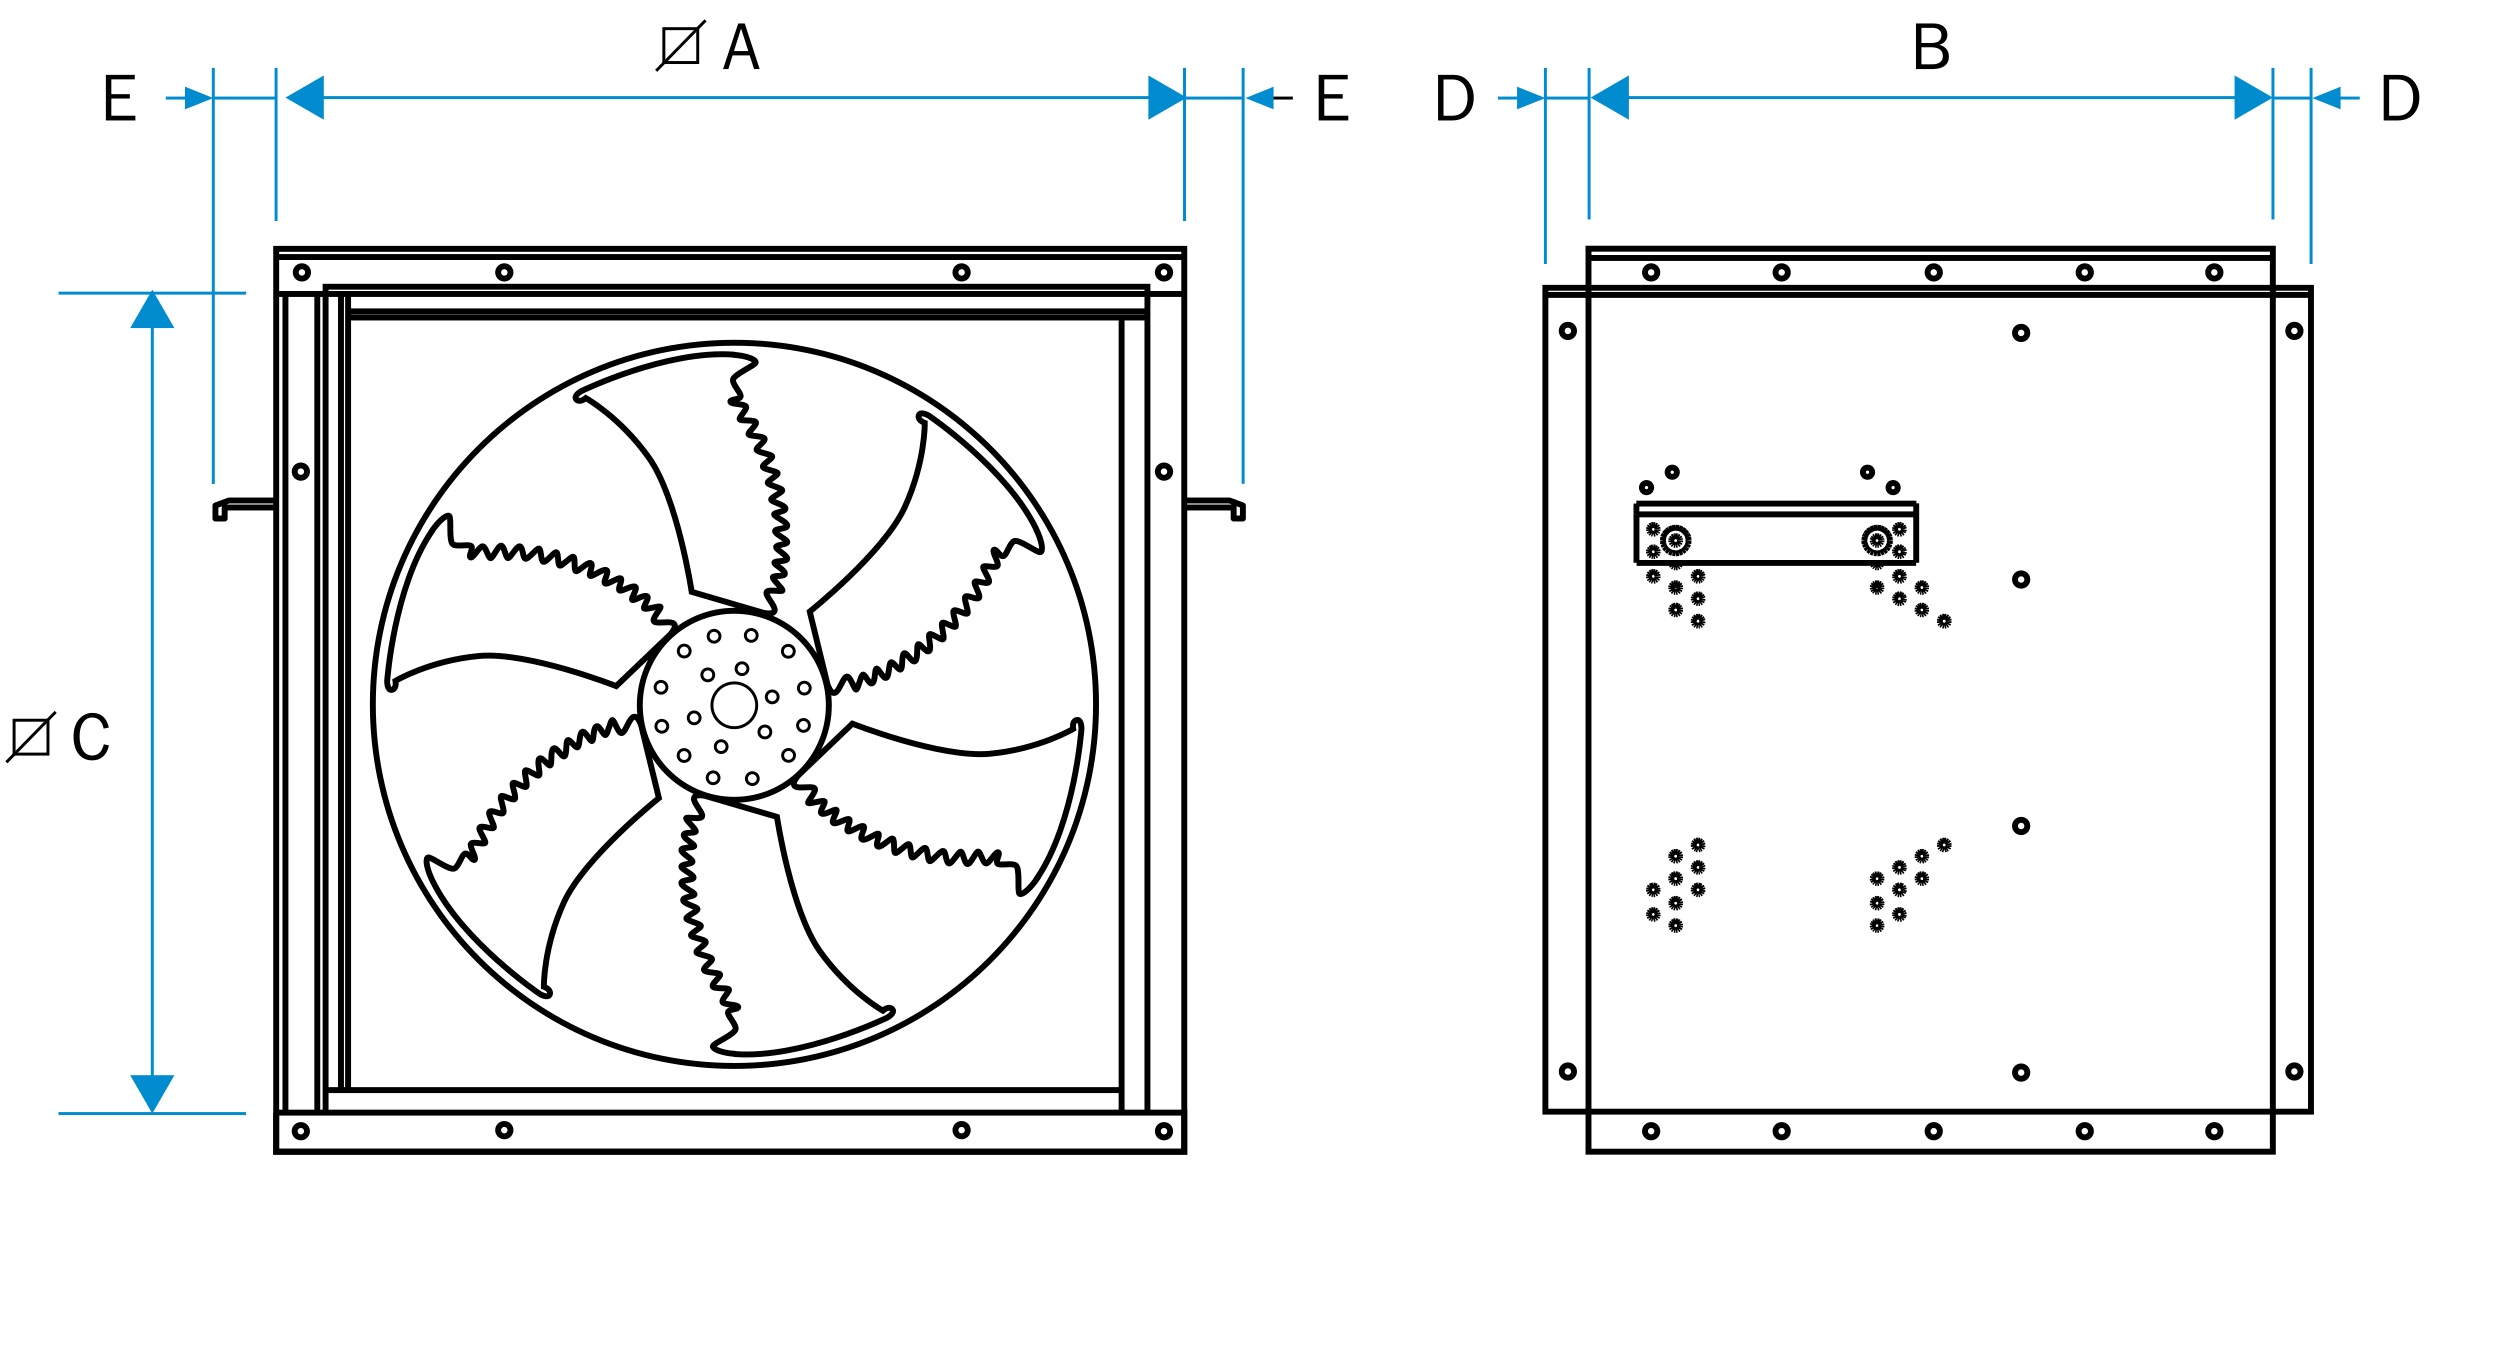 <?xml version="1.0" encoding="UTF-8"?>
<svg id="Layer_2" data-name="Layer 2" xmlns="http://www.w3.org/2000/svg" viewBox="0 0 211.08 115.2">
  <defs>
    <style>
      .cls-1, .hairline {
        stroke: #008ccf;
      }

      .cls-1, .hairline, .cls-2 {
        stroke-width: .25px;
      }

      .cls-1, .hairline, .cls-2, .cls-3, .cls-4 {
        fill: none;
      }

      .cls-1, .cls-2, .cls-4 {
        stroke-miterlimit: 3.86;
      }

      .hairline {
        stroke-miterlimit: 10;
      }

      .cls-5, .cls-6 {
        stroke-width: 0px;
      }

      .cls-2, .cls-3, .cls-4 {
        stroke: #000;
      }

      .cls-6 {
        fill: #008ccf;
      }

      .cls-3 {
        stroke-linejoin: round;
      }

      .cls-3, .cls-4 {
        stroke-width: .5px;
      }
    </style>
  </defs>
  <rect class="cls-4" x="23.32" y="21.01" width="76.67" height="76.23"/>
  <line class="cls-2" x1="4.7" y1="60.11" x2=".54" y2="64.36"/>
  <rect class="cls-2" x="1.19" y="60.81" width="2.86" height="2.86"/>
  <line class="cls-2" x1="59.57" y1="1.72" x2="55.4" y2="5.98"/>
  <rect class="cls-2" x="56.05" y="2.42" width="2.86" height="2.86"/>
  <path class="cls-4" d="M28.79,24.82v67.22M96.87,26.81H29.31M94.7,93.86V26.81M27.4,92.04h67.39M29.39,24.82v67.22M96.87,26.29H29.48M24.1,93.94V24.82M26.79,24.73v69.21M27.49,24.21h69.39v69.73H27.49V24.21ZM23.24,24.82h76.67M23.24,21.7h76.67M23.32,93.94h76.67v3.3H23.32v-3.3Z"/>
  <path class="cls-3" d="M23.31,42.26h-3.99l-1.13.42v1.1h.78v-.93h4.16M99.82,42.26h3.99l1.13.42v1.1h-.78v-.93h-4.16"/>
  <path class="cls-4" d="M138.63,41.17c0-.22.17-.39.39-.39s.39.17.39.39-.18.39-.39.39-.39-.17-.39-.39ZM140.8,39.87c0-.22.17-.39.39-.39s.39.17.39.39-.17.39-.39.39-.39-.17-.39-.39ZM157.29,39.87c0-.22.17-.39.39-.39s.39.17.39.39-.17.39-.39.39-.39-.17-.39-.39ZM159.45,41.17c0-.22.17-.39.39-.39s.39.17.39.39-.17.39-.39.39-.39-.17-.39-.39ZM170.13,90.56c0-.29.23-.52.52-.52s.52.23.52.52-.23.52-.52.52-.52-.23-.52-.52ZM170.13,69.74c0-.29.23-.52.52-.52s.52.23.52.52-.23.52-.52.52-.52-.23-.52-.52ZM170.13,48.93c0-.29.23-.52.52-.52s.52.23.52.52-.23.52-.52.52-.52-.23-.52-.52ZM170.13,28.11c0-.29.23-.52.52-.52s.52.23.52.52-.23.52-.52.52-.52-.23-.52-.52ZM131.86,90.47c0-.29.23-.52.52-.52s.52.23.52.52-.23.52-.52.52-.52-.23-.52-.52ZM193.2,90.47c0-.29.23-.52.52-.52s.52.23.52.52-.23.52-.52.52-.52-.23-.52-.52ZM131.86,27.94c0-.29.23-.52.52-.52s.52.23.52.52-.23.52-.52.52-.52-.23-.52-.52ZM193.2,27.94c0-.29.23-.52.52-.52s.52.23.52.52-.23.52-.52.52-.52-.23-.52-.52ZM186.44,95.51c0-.29.23-.52.52-.52s.52.23.52.52-.23.52-.52.52-.52-.23-.52-.52ZM175.5,95.51c0-.29.23-.52.52-.52s.52.23.52.52-.23.52-.52.52-.52-.23-.52-.52ZM162.75,95.51c0-.29.23-.52.52-.52s.52.23.52.52-.23.52-.52.52-.52-.23-.52-.52ZM149.91,95.51c0-.29.23-.52.52-.52s.52.23.52.52-.23.52-.52.52-.52-.23-.52-.52ZM138.89,95.51c0-.29.23-.52.52-.52s.52.23.52.52-.23.52-.52.52-.52-.23-.52-.52ZM186.44,23c0-.29.23-.52.52-.52s.52.23.52.52-.23.52-.52.52-.52-.23-.52-.52ZM175.5,23c0-.29.23-.52.52-.52s.52.23.52.52-.23.52-.52.52-.52-.23-.52-.52ZM162.75,23c0-.29.23-.52.52-.52s.52.23.52.52-.23.52-.52.52-.52-.23-.52-.52ZM149.91,23c0-.29.23-.52.52-.52s.52.23.52.52-.23.52-.52.52-.52-.23-.52-.52ZM138.89,23c0-.29.23-.52.52-.52s.52.23.52.52-.23.52-.52.52-.52-.23-.52-.52ZM191.82,21.78h-57.78M130.39,24.9h64.72M130.48,24.3h64.64v69.56h-64.64V24.3ZM134.12,21h57.78v76.24h-57.78V21ZM80.67,95.42c0-.29.23-.52.52-.52s.52.23.52.52-.23.52-.52.52-.52-.23-.52-.52ZM42.06,95.42c0-.29.23-.52.52-.52s.52.23.52.52-.23.52-.52.52-.52-.23-.52-.52ZM24.88,95.51c0-.29.23-.52.52-.52s.52.23.52.52-.23.52-.52.52-.52-.23-.52-.52ZM24.88,39.82c0-.29.23-.52.52-.52s.52.23.52.52-.23.52-.52.52-.52-.23-.52-.52ZM97.76,95.51c0-.29.23-.52.52-.52s.52.23.52.52-.23.52-.52.52-.52-.23-.52-.52ZM97.76,39.82c0-.29.23-.52.52-.52s.52.23.52.52-.23.52-.52.52-.52-.23-.52-.52ZM80.67,23c0-.29.23-.52.52-.52s.52.23.52.52-.23.52-.52.52-.52-.23-.52-.52ZM97.76,23c0-.29.23-.52.52-.52s.52.23.52.52-.23.52-.52.52-.52-.23-.52-.52ZM24.97,23c0-.29.23-.52.52-.52s.52.23.52.52-.23.52-.52.52-.52-.23-.52-.52ZM42.06,23c0-.29.23-.52.52-.52s.52.23.52.52-.23.52-.52.52-.52-.23-.52-.52Z"/>
  <line class="hairline" x1="134.17" y1="5.73" x2="134.17" y2="18.53"/>
  <line class="hairline" x1="191.91" y1="5.73" x2="191.91" y2="18.53"/>
  <path class="cls-5" d="M162.23,3.63h.85c.28,0,.49-.06.63-.17.14-.11.21-.28.21-.5,0-.2-.07-.34-.2-.45-.14-.11-.33-.16-.58-.16h-.91v1.27ZM162.23,5.43h.91c.29,0,.52-.06.67-.18.15-.12.23-.29.23-.51,0-.25-.08-.43-.25-.56-.16-.12-.41-.19-.73-.19h-.83v1.43ZM161.77,5.83V1.98h1.46c.38,0,.67.09.88.26.21.17.31.41.31.72,0,.2-.06.37-.18.51-.12.15-.29.25-.5.31.26.07.46.19.6.36.14.17.21.38.21.63,0,.35-.12.61-.36.79-.23.18-.58.27-1.03.27h-1.38Z"/>
  <path class="hairline" d="M128.25,8.28h-1.78M134.15,8.28h-3.69M130.48,5.73v16.56"/>
  <polygon class="cls-6" points="128.09 8.28 128.09 7.32 130.48 8.28 128.09 9.23 128.09 8.28"/>
  <path class="cls-5" d="M121.88,9.77h.73c.41,0,.73-.13.96-.4.23-.27.34-.64.34-1.13s-.11-.87-.34-1.13c-.23-.27-.55-.4-.97-.4h-.72v3.06ZM121.42,10.17v-3.85h1.25c.21,0,.41.02.57.07.17.05.32.12.44.21.24.18.43.42.56.7.13.28.19.59.19.94,0,.59-.17,1.05-.5,1.41-.33.35-.78.52-1.33.52h-1.18Z"/>
  <path class="hairline" d="M199.24,8.28h-1.78M195.13,8.28h-3.23M195.13,5.73v16.56"/>
  <polygon class="cls-6" points="197.62 8.28 197.62 9.23 195.23 8.28 197.62 7.32 197.62 8.28"/>
  <path class="cls-5" d="M201.72,9.77h.73c.41,0,.73-.13.96-.4.23-.27.34-.64.34-1.13s-.11-.87-.34-1.13c-.23-.27-.55-.4-.97-.4h-.72v3.06ZM201.26,10.17v-3.85h1.25c.21,0,.41.02.57.07.17.05.32.12.44.21.24.18.43.42.56.7.13.28.19.59.19.94,0,.59-.17,1.05-.5,1.41-.33.35-.78.52-1.33.52h-1.18Z"/>
  <line class="cls-2" x1="109.16" y1="8.28" x2="107.37" y2="8.28"/>
  <line class="cls-1" x1="104.88" y1="8.28" x2="99.91" y2="8.28"/>
  <line class="hairline" x1="104.96" y1="5.73" x2="104.96" y2="40.85"/>
  <polygon class="cls-6" points="107.53 8.28 107.53 9.23 105.15 8.28 107.53 7.32 107.53 8.28"/>
  <polygon class="cls-5" points="111.34 10.17 111.34 6.32 113.79 6.32 113.79 6.7 111.81 6.7 111.81 7.95 113.37 7.95 113.37 8.32 111.81 8.32 111.81 9.77 113.84 9.77 113.84 10.17 111.34 10.17"/>
  <path class="hairline" d="M15.78,8.28h-1.78M23.3,8.28h-5.31M18.01,5.73v35.13"/>
  <polygon class="cls-6" points="15.62 8.28 15.62 7.32 18.01 8.28 15.62 9.23 15.62 8.28"/>
  <polygon class="cls-5" points="8.94 10.17 8.94 6.32 11.38 6.32 11.38 6.7 9.4 6.7 9.4 7.95 10.96 7.95 10.96 8.32 9.4 8.32 9.4 9.77 11.43 9.77 11.43 10.17 8.94 10.17"/>
  <path class="cls-2" d="M62.9,56.89c-.24.14-.54.06-.68-.18-.14-.24-.06-.54.18-.68.24-.14.54-.06.68.18.14.24.06.54-.18.68ZM61.14,63.47c-.24.14-.54.06-.68-.18-.14-.24-.06-.54.18-.68.24-.14.54-.06.68.18.14.24.06.54-.18.68ZM64.95,59.27c-.24-.14-.32-.44-.18-.68.14-.24.44-.32.68-.18.24.14.32.44.18.68-.14.24-.44.32-.68.18ZM58.36,61.04c-.24-.14-.32-.44-.18-.68.14-.24.44-.32.68-.18.24.14.32.44.18.68-.14.24-.44.32-.68.18ZM64.08,61.8c0-.27.22-.5.5-.5s.5.22.5.5-.22.5-.5.5-.5-.22-.5-.5ZM59.26,56.98c0-.28.22-.5.5-.5s.5.22.5.5-.22.5-.5.5-.5-.22-.5-.5ZM60.11,59.55c0-1.05.85-1.89,1.89-1.89s1.89.85,1.89,1.89-.85,1.89-1.89,1.89-1.89-.85-1.89-1.89ZM60.04,54.15c-.24-.14-.32-.44-.18-.68.14-.24.44-.32.68-.18.24.14.32.44.18.68-.14.24-.44.32-.68.18ZM63.27,66.17c-.24-.14-.32-.44-.18-.68.14-.24.44-.32.68-.18.24.14.32.44.18.68-.14.24-.44.32-.68.18ZM63,53.9c-.14-.24-.06-.54.18-.68.24-.14.54-.06.68.18.14.24.06.54-.18.68-.24.14-.54.06-.68-.18ZM59.78,65.92c-.14-.24-.06-.54.18-.68.24-.14.54-.06.68.18.14.24.06.54-.18.68-.24.14-.54.06-.68-.18ZM66.06,54.99c0-.28.22-.5.5-.5s.5.22.5.5-.22.5-.5.5-.5-.22-.5-.5ZM57.26,63.79c0-.28.22-.5.5-.5s.5.22.5.5-.22.5-.5.5-.5-.22-.5-.5ZM67.66,58.53c-.24-.14-.32-.44-.18-.68.14-.24.44-.32.68-.18.24.14.32.44.18.68-.14.24-.44.32-.68.18ZM55.63,61.75c-.24-.14-.32-.44-.18-.68.14-.24.44-.32.68-.18.24.14.32.44.18.68-.14.24-.44.32-.68.18ZM67.41,61.5c-.14-.24-.06-.54.18-.68.24-.14.54-.06.68.18.14.24.06.54-.18.68-.24.14-.54.06-.68-.18ZM55.38,58.28c-.14-.24-.06-.54.18-.68.24-.14.54-.06.68.18.14.24.06.54-.18.68-.24.14-.54.06-.68-.18ZM66.08,63.78c0-.28.22-.5.5-.5s.5.22.5.5-.22.5-.5.5-.5-.22-.5-.5ZM57.27,54.97c0-.28.22-.5.5-.5s.5.22.5.5-.22.5-.5.5-.5-.22-.5-.5Z"/>
  <path class="cls-4" d="M61.95,29.96c.99.07,1.81.35,1.86.62.05.27-2.02,1.06-1.93,1.56.09.51.8,1.15.63,1.39-.17.24-.88.16-.84.39.04.24,1.29.16,1.33.43.05.27-.59.84-.55,1.04.04.2,1.33.01,1.38.28.05.27-.67.78-.63.99.04.2,1.32.12,1.36.39.05.27-.72.69-.68.92.04.24,1.29.37,1.32.57.04.2-.83.64-.79.87.04.24,1.22.35,1.25.55s-.87.61-.84.81c.04.2,1.19.42,1.23.62.04.2-.98.59-.94.8.04.2,1.16.43,1.21.73.05.31-.99.32-.96.52.04.2,1.05.59,1.11.92.06.34-1.08.23-1.03.5.05.27.99.66,1.03.9.04.24-.98.21-.94.44.04.24.88.65.94.95.05.31-1.12.16-1.09.37.04.2.83.55.89.89.06.34-1.06.12-1.02.35.04.24.78.88.82,1.08.04.2-1.36-.18-1.36.21,0,.39.8,1.15.69,1.52-.11.37-.95.17-.95.17l-6.05-1.77s-1.18-7.9-3.61-11.32c-2.42-3.42-5.33-5.04-5.33-5.04,0,0-.48.42-.78.14-.34-.33.43-.74.43-.74,0,0,7.13-3.47,12.82-3.07ZM87.49,44.69c.44.89.61,1.74.39,1.92-.21.18-1.92-1.22-2.32-.89-.4.33-.6,1.27-.89,1.24-.29-.02-.58-.69-.76-.53-.18.16.51,1.19.3,1.37-.21.18-1.02-.09-1.18.04-.16.13.66,1.16.45,1.33-.21.18-1.01-.19-1.17-.05s.56,1.2.34,1.37c-.21.18-.95-.28-1.14-.12-.18.16.33,1.3.17,1.43-.16.13-.97-.4-1.15-.25-.18.16.31,1.23.15,1.36s-.96-.45-1.12-.32c-.16.13.23,1.24.08,1.38-.16.13-1-.55-1.16-.42-.16.13.21,1.22-.03,1.42-.24.2-.77-.7-.93-.57-.16.13.02,1.2-.25,1.42-.26.22-.73-.82-.95-.65-.21.18-.08,1.19-.26,1.35-.18.16-.67-.74-.85-.59-.18.15-.12,1.09-.36,1.29-.24.2-.7-.89-.86-.76-.16.13-.06,1-.33,1.22s-.63-.86-.82-.71c-.18.15-.37,1.12-.53,1.25-.16.13-.53-1.27-.86-1.08-.33.19-.6,1.27-.97,1.36-.37.09-.62-.74-.62-.74l-1.49-6.12s6.25-4.98,8.01-8.79c1.75-3.81,1.7-7.14,1.7-7.14,0,0-.61-.21-.51-.61.11-.45.86,0,.86,0,0,0,6.57,4.44,9.06,9.57ZM87.56,74.18c-.56.82-1.2,1.39-1.46,1.3-.26-.09.1-2.27-.39-2.45-.49-.18-1.4.11-1.52-.15-.12-.27.31-.84.08-.92-.23-.08-.78,1.04-1.04.94-.26-.09-.43-.93-.63-1-.19-.07-.67,1.15-.93,1.05-.26-.09-.34-.97-.54-1.04-.19-.07-.76,1.08-1.02.99-.26-.09-.23-.97-.46-1.05-.23-.08-.96.93-1.16.86-.19-.07-.14-1.04-.36-1.12-.23-.08-.91.88-1.1.81-.19-.07-.09-1.06-.29-1.13-.19-.07-.96.82-1.15.75-.19-.07-.02-1.14-.22-1.22-.19-.07-.95.79-1.24.68-.29-.11.22-1.02.03-1.09-.19-.07-1.03.61-1.35.5-.32-.12.34-1.05.09-1.14-.26-.09-1.07.53-1.3.44-.23-.08.31-.95.08-1.03-.23-.08-1,.44-1.3.34-.29-.11.42-1.06.23-1.13-.19-.07-.89.44-1.22.33-.32-.12.43-.98.2-1.06-.23-.08-1.15.24-1.34.17-.19-.07.84-1.09.5-1.28-.33-.19-1.4.11-1.66-.17-.26-.28.33-.91.33-.91l4.55-4.35s7.44,2.93,11.61,2.54c4.17-.39,7.03-2.1,7.03-2.1,0,0-.13-.63.27-.74.45-.13.43.74.43.74,0,0-.56,7.91-3.76,12.63ZM62.05,88.98c-.99-.07-1.81-.35-1.86-.62-.05-.27,2.02-1.05,1.93-1.56-.09-.51-.8-1.15-.63-1.39.17-.24.88-.16.84-.39-.04-.24-1.29-.16-1.33-.43-.05-.27.59-.84.55-1.04-.04-.2-1.33-.01-1.38-.28-.05-.27.67-.78.63-.99-.04-.2-1.32-.12-1.36-.39-.05-.27.72-.69.68-.92-.04-.24-1.29-.37-1.32-.57-.04-.2.83-.64.79-.87-.04-.24-1.21-.34-1.25-.55s.87-.61.84-.81c-.04-.2-1.19-.42-1.23-.62s.98-.59.94-.8c-.04-.2-1.16-.43-1.21-.73-.05-.31.99-.32.96-.52-.04-.2-1.05-.59-1.11-.92-.06-.34,1.08-.23,1.03-.5-.05-.27-.99-.66-1.03-.9-.04-.24.98-.21.94-.44-.04-.24-.88-.65-.94-.95-.05-.31,1.12-.16,1.09-.37-.04-.2-.83-.55-.89-.89-.06-.34,1.06-.12,1.02-.35-.04-.24-.78-.88-.82-1.08-.04-.2,1.36.18,1.36-.21,0-.39-.8-1.15-.69-1.52.11-.37.95-.17.95-.17l6.05,1.77s1.18,7.9,3.61,11.32c2.42,3.42,5.33,5.04,5.33,5.04,0,0,.48-.43.78-.14.34.33-.43.74-.43.74,0,0-7.13,3.47-12.82,3.07ZM36.5,74.33c-.43-.89-.61-1.74-.39-1.92.21-.18,1.92,1.22,2.32.89.4-.33.6-1.27.89-1.24.29.02.58.69.76.53.18-.16-.51-1.19-.3-1.37.21-.18,1.02.09,1.18-.04.16-.13-.66-1.16-.45-1.33.21-.18,1.01.19,1.17.05.16-.13-.56-1.2-.34-1.37.21-.18.95.28,1.14.12s-.33-1.3-.17-1.43c.16-.13.97.4,1.15.25.18-.16-.31-1.22-.15-1.36.16-.13.96.45,1.12.32.16-.13-.23-1.24-.08-1.38.16-.13,1,.55,1.16.42.16-.13-.21-1.22.03-1.42.24-.2.77.7.93.57.16-.13-.02-1.2.25-1.42.26-.22.73.82.95.65.21-.18.08-1.19.26-1.35.18-.16.67.74.85.59.18-.16.12-1.09.36-1.29.24-.2.7.89.86.76.16-.13.06-1,.33-1.22.26-.22.63.86.82.71.18-.15.37-1.12.53-1.25.16-.13.53,1.27.86,1.08.33-.19.6-1.27.98-1.36.37-.09.62.74.62.74l1.49,6.12s-6.25,4.98-8.01,8.79c-1.75,3.81-1.7,7.14-1.7,7.14,0,0,.61.21.51.61-.11.45-.86,0-.86,0,0,0-6.57-4.44-9.06-9.57ZM36.45,44.85c.56-.82,1.2-1.39,1.46-1.3.26.09-.09,2.27.39,2.45.49.18,1.4-.11,1.52.15.12.26-.31.84-.08.92.23.08.78-1.04,1.04-.94.26.09.43.93.63,1,.19.07.67-1.15.93-1.05.26.09.34.97.54,1.04.19.07.76-1.08,1.02-.99.26.09.23.97.46,1.05.23.08.96-.93,1.16-.86.19.07.13,1.04.36,1.12.23.08.91-.88,1.1-.81.19.07.09,1.06.28,1.13.19.07.96-.82,1.15-.75s.02,1.14.22,1.22c.19.07.95-.79,1.24-.69.29.11-.22,1.02-.03,1.09s1.03-.61,1.35-.5-.34,1.05-.09,1.14c.26.09,1.07-.53,1.3-.44.23.08-.31.95-.08,1.03.23.08,1-.44,1.3-.33.29.11-.42,1.06-.23,1.13.19.07.89-.44,1.22-.33.32.12-.43.98-.2,1.06.23.08,1.15-.24,1.34-.17.19.07-.84,1.09-.5,1.28s1.4-.11,1.66.17c.27.28-.33.91-.33.91l-4.55,4.35s-7.44-2.93-11.61-2.54c-4.17.39-7.03,2.1-7.03,2.1,0,0,.13.63-.27.75-.45.13-.43-.74-.43-.74,0,0,.56-7.91,3.76-12.63ZM54.02,59.55c0-4.41,3.57-7.98,7.98-7.98s7.98,3.57,7.98,7.98-3.57,7.98-7.98,7.98-7.98-3.57-7.98-7.98ZM92.54,59.47c0-16.86-13.67-30.53-30.53-30.53s-30.53,13.67-30.53,30.53,13.67,30.53,30.53,30.53,30.53-13.67,30.53-30.53Z"/>
  <line class="hairline" x1="4.94" y1="94.02" x2="20.78" y2="94.02"/>
  <line class="hairline" x1="4.94" y1="24.75" x2="20.78" y2="24.75"/>
  <path class="cls-5" d="M8.75,61.51c-.06-.3-.17-.53-.34-.69-.16-.16-.37-.24-.62-.24-.33,0-.59.14-.78.43-.19.29-.29.68-.29,1.17s.1.89.29,1.18c.19.29.45.43.78.43.25,0,.45-.08.62-.24.16-.16.28-.4.36-.71l.43.1c-.09.41-.26.72-.5.94-.24.21-.54.32-.91.32-.49,0-.87-.18-1.16-.54-.28-.36-.42-.85-.42-1.47,0-.32.04-.61.13-.87.09-.26.22-.48.4-.67.14-.15.3-.26.48-.34.18-.08.37-.12.58-.12.37,0,.67.11.9.31.24.21.4.52.49.93l-.44.09Z"/>
  <line class="hairline" x1="23.31" y1="5.73" x2="23.31" y2="18.66"/>
  <line class="hairline" x1="100.01" y1="5.73" x2="100.01" y2="18.66"/>
  <path class="cls-5" d="M61.97,4.31h1.21l-.61-1.9-.6,1.9ZM61.05,5.83l1.28-3.85h.55l1.26,3.85h-.47l-.37-1.15h-1.45l-.35,1.15h-.44Z"/>
  <path class="cls-4" d="M141.64,49.26l-.17-.02M141.49,49.24l-.17.02M141.34,49.26l-.15.08M141.22,49.34l-.1.13M141.13,49.47l-.04.15M141.11,49.62v.13M141.13,49.75l.07.13M141.22,49.87l.11.09M141.34,49.96l.13.02M141.49,49.98l.13-.02M141.64,49.96l.11-.09M141.76,49.87l.07-.13M141.85,45.5l-.1-.13M141.76,45.38l-.15-.08M141.64,45.29l-.17-.02M141.49,45.27l-.17.02M141.34,45.29l-.15.08M141.22,45.38l-.1.13M141.13,45.5l-.04.13M141.11,45.63v.15M141.13,45.78l.07.13M141.22,45.9l.11.09M141.34,45.99l.13.02M141.49,46.01l.13-.02M141.64,45.99l.11-.09M141.76,45.9l.07-.13M139.95,48.52l-.1-.13M139.87,48.39l-.15-.08M139.74,48.31l-.17-.02M139.59,48.29l-.15.02M139.47,48.31l-.15.08M139.34,48.39l-.1.13M139.26,48.52l-.04.15M139.23,48.67v.15M139.26,48.82l.07.11M139.34,48.92l.11.08M139.47,49.01l.11.04M139.59,49.05l.13-.04M139.74,49.01l.11-.08M139.87,48.92l.07-.11M158.85,49.47l-.1-.13M158.77,49.34l-.15-.08M158.64,49.26l-.17-.02M158.49,49.24l-.17.02M158.34,49.26l-.12.08M158.24,49.34l-.1.13M158.15,49.47l-.06.15M158.11,49.62l.02.13M158.15,49.75l.07.13M158.24,49.87l.09.09M158.34,49.96l.13.02M158.49,49.98l.13-.02M158.64,49.96l.11-.09M158.77,49.87l.07-.13M141.81,49.43h-.65M139.95,44.55l-.1-.13M139.87,44.43l-.15-.08M139.74,44.34l-.17-.02M139.59,44.32l-.15.02M139.47,44.34l-.15.08M139.34,44.43l-.1.13M139.26,44.55l-.04.15M139.23,44.7v.13M139.26,44.83l.07.13M139.34,44.95l.11.09M139.47,45.04l.11.04M139.59,45.08l.13-.04M139.74,45.04l.11-.09M139.87,44.95l.07-.13M139.95,46.43l-.1-.11M139.87,46.33l-.15-.08M139.74,46.24l-.17-.04M139.59,46.2l-.15.04M139.47,46.24l-.15.08M139.34,46.33l-.1.11M139.26,46.43l-.04.15M139.23,46.58v.15M139.26,46.73l.07.13M139.34,46.85l.11.08M139.47,46.94l.11.02M139.59,46.96l.13-.02M139.74,46.94l.11-.08M139.87,46.85l.07-.13M160.73,44.55l-.08-.13M160.66,44.43l-.15-.08M160.54,44.34l-.17-.02M160.39,44.32l-.17.02M160.24,44.34l-.15.08M160.11,44.43l-.1.13M160.03,44.55l-.04.15M160.01,44.7v.13M160.03,44.83l.07.13M160.11,44.95l.11.09M160.24,45.04l.13.04M160.39,45.08l.13-.04M160.54,45.04l.11-.09M160.66,44.95l.04-.13M160.73,46.43l-.08-.11M160.66,46.33l-.15-.08M160.54,46.24l-.17-.04M160.39,46.2l-.17.04M160.24,46.24l-.15.08M160.11,46.33l-.1.11M160.03,46.43l-.04.15M160.01,46.58v.15M160.03,46.73l.07.13M160.11,46.85l.11.08M160.24,46.94l.13.02M160.39,46.96l.13-.02M160.54,46.94l.11-.08M160.66,46.85l.04-.13M142.55,45.35l-.12-.25M142.44,45.1l-.21-.23M142.25,44.87l-.23-.17M142.04,44.7l-.29-.11M141.76,44.59l-.29-.04M141.49,44.55l-.29.04M141.22,44.59l-.29.11M140.94,44.7l-.23.17M140.73,44.87l-.21.23M140.54,45.1l-.12.25M140.44,45.35l-.04.27M140.42,45.63v.3M140.44,45.92l.09.25M140.54,46.18l.17.23M140.73,46.41l.19.17M140.94,46.58l.26.11M141.22,46.68l.26.04M141.49,46.73l.26-.04M141.76,46.68l.26-.11M142.04,46.58l.19-.17M142.25,46.41l.17-.23M142.44,46.18l.09-.25M159.55,45.35l-.12-.25M159.44,45.1l-.19-.23M159.27,44.87l-.25-.17M159.04,44.7l-.27-.11M158.79,44.59l-.31-.04M158.49,44.55l-.29.04M158.22,44.59l-.27.11M157.96,44.7l-.25.17M157.73,44.87l-.19.23M157.56,45.1l-.12.25M157.46,45.35l-.06.27M157.41,45.63l.02.3M157.46,45.92l.09.25M157.56,46.18l.15.23M157.73,46.41l.21.17M157.96,46.58l.23.11M158.22,46.68l.26.04M158.49,46.73l.28-.04M158.79,46.68l.23-.11M159.04,46.58l.21-.17M159.27,46.41l.15-.23M159.44,46.18l.09-.25M159.55,45.92l.02-.3M142.55,45.92l.02-.3M160.73,46.73l.02-.15M160.73,44.83l.02-.13M139.95,46.73v-.15M139.95,44.83v-.13M138.18,47.53h23.6M161.8,42.52h-23.64M138.18,42.52l-.02.55M138.18,43.45l-.02-.38M158.81,49.43h-.65M158.85,49.75v-.13M139.95,48.82v-.15M141.85,45.78v-.15M141.85,49.75v-.13M143.73,52.6l.02-.15M143.73,48.82l.02-.15M160.73,48.82l.02-.15M160.73,50.7l.02-.15M164.52,52.6v-.15M143.73,75.29l.02-.15M139.95,75.29v-.15M164.52,71.51v-.15M158.85,76.43v-.15M139.95,77.36v-.13M162.62,74.34v-.15M160.73,73.39l.02-.15M141.85,74.34v-.15M141.85,72.46v-.15M143.73,73.39l.02-.15M162.62,72.46v-.15M160.73,77.36l.02-.13M160.73,75.29l.02-.15M158.85,78.31v-.15M143.73,71.51l.02-.15M141.85,76.43v-.15M141.85,78.31v-.15M162.62,51.65v-.15M162.62,49.75v-.13M158.85,47.68v-.15M158.85,45.78v-.15M143.73,50.7l.02-.15M141.85,51.65v-.15M141.85,47.68v-.15M158.85,74.34v-.15"/>
  <path class="cls-4" d="M143.52,73.59l.11-.08M143.64,73.5l.07-.13M141.85,72.15l-.1-.13M141.77,72.03l-.15-.08M141.64,71.94l-.17-.02M141.49,71.92l-.17.02M141.34,71.94l-.15.08M141.22,72.03l-.1.13M141.13,72.15l-.04.15M141.11,72.3v.15M141.13,72.45l.07.11M141.22,72.55l.11.08M141.34,72.64l.13.04M141.49,72.68l.13-.04M141.64,72.64l.11-.08M141.77,72.55l.07-.11M141.85,74.03l-.1-.11M141.77,73.92l-.15-.08M141.64,73.84l-.17-.04M141.49,73.8l-.17.04M141.34,73.84l-.15.08M141.22,73.92l-.1.11M141.13,74.03l-.04.15M141.11,74.18v.15M141.13,74.32l.07.13M141.22,74.45l.11.08M141.34,74.54l.13.02M141.49,74.56l.13-.02M141.64,74.54l.11-.08M141.77,74.45l.07-.13M160.73,73.1l-.08-.13M160.67,72.97l-.15-.08M160.54,72.89l-.17-.02M160.39,72.87l-.17.02M160.24,72.89l-.15.08M160.12,72.97l-.1.13M160.03,73.1l-.04.13M160.01,73.23v.15M160.03,73.38l.07.13M160.12,73.5l.11.08M160.24,73.59l.13.02M160.39,73.61l.13-.02M160.54,73.59l.11-.08M160.67,73.5l.04-.13M162.63,74.03l-.1-.11M162.54,73.92l-.15-.08M162.42,73.84l-.17-.04M162.27,73.8l-.15.04M162.14,73.84l-.15.08M162.02,73.92l-.1.11M161.93,74.03l-.04.15M161.91,74.18v.15M161.93,74.32l.06.13M162.02,74.45l.11.08M162.14,74.54l.11.02M162.27,74.56l.13-.02M162.42,74.54l.11-.08M162.54,74.45l.07-.13M139.95,77.07l-.1-.13M139.87,76.94l-.15-.08M139.74,76.86l-.17-.02M139.59,76.84l-.15.02M139.47,76.86l-.15.08M139.34,76.94l-.1.13M139.26,77.07l-.04.15M139.23,77.22v.13M139.26,77.34l.07.13M139.34,77.47l.11.08M139.47,77.55l.11.04M139.59,77.6l.13-.04M139.74,77.55l.11-.08M139.87,77.47l.07-.13M158.85,76.12l-.1-.13M158.77,75.99l-.15-.09M158.64,75.91l-.17-.02M158.49,75.89l-.17.02M158.35,75.91l-.12.09M158.24,75.99l-.1.13M158.16,76.12l-.06.15M158.11,76.27l.02.15M158.16,76.41l.07.11M158.24,76.52l.09.08M158.35,76.6l.13.04M158.49,76.65l.13-.04M158.64,76.6l.11-.08M158.77,76.52l.07-.11M164.53,71.2l-.1-.13M164.44,71.08l-.15-.08M164.31,70.99l-.17-.02M164.17,70.97l-.17.02M164.02,70.99l-.15.08M163.89,71.08l-.1.13M163.81,71.2l-.04.15M163.79,71.35v.15M163.81,71.5l.07.13M163.89,71.62l.11.06M164.02,71.69l.13.04M164.17,71.73l.13-.04M164.31,71.69l.11-.06M164.44,71.62l.07-.13M139.95,74.98l-.1-.13M139.87,74.85l-.15-.06M139.74,74.79l-.17-.04M139.59,74.75l-.15.04M139.47,74.79l-.15.06M139.34,74.85l-.1.13M139.26,74.98l-.04.15M139.23,75.13v.15M139.26,75.27l.07.13M139.34,75.4l.11.08M139.47,75.48l.11.02M139.59,75.51l.13-.02M139.74,75.48l.11-.08M139.87,75.4l.07-.13M143.73,74.98l-.1-.13M143.64,74.85l-.15-.06M143.52,74.79l-.15-.04M143.39,74.75l-.17.04M143.24,74.79l-.15.06M143.12,74.85l-.1.13M143.03,74.98l-.04.15M143.01,75.13v.15M143.03,75.27l.07.13M143.12,75.4l.11.08M143.24,75.48l.13.02M143.39,75.51l.11-.02M143.52,75.48l.11-.08M143.64,75.4l.07-.13M164.53,52.3l-.1-.13M164.44,52.17l-.15-.09M164.31,52.09l-.17-.02M164.17,52.07l-.17.02M164.02,52.09l-.15.09M163.89,52.17l-.1.13M163.81,52.3l-.04.15M163.79,52.45v.15M163.81,52.6l.07.13M163.89,52.72l.11.08M164.02,52.81l.13.02M164.17,52.83l.13-.02M164.31,52.81l.11-.08M164.44,52.72l.07-.13M160.73,50.42l-.08-.13M160.67,50.3l-.15-.08M160.54,50.21l-.17-.04M160.39,50.17l-.17.04M160.24,50.21l-.15.08M160.12,50.3l-.1.13M160.03,50.42l-.04.13M160.01,50.55v.15M160.03,50.7l.07.13M160.12,50.82l.11.08M160.24,50.91l.13.02M160.39,50.93l.13-.02M160.54,50.91l.11-.08M160.67,50.82l.04-.13M160.73,48.52l-.08-.13M160.67,48.4l-.15-.08M160.54,48.31l-.17-.02M160.39,48.29l-.17.02M160.24,48.31l-.15.08M160.12,48.4l-.1.13M160.03,48.52l-.04.15M160.01,48.67v.15M160.03,48.82l.07.11M160.12,48.92l.11.08M160.24,49.01l.13.04M160.39,49.05l.13-.04M160.54,49.01l.11-.08M160.67,48.92l.04-.11M143.73,48.52l-.1-.13M143.64,48.4l-.15-.08M143.52,48.31l-.15-.02M143.39,48.29l-.17.02M143.24,48.31l-.15.08M143.12,48.4l-.1.13M143.03,48.52l-.04.15M143.01,48.67v.15M143.03,48.82l.07.11M143.12,48.92l.11.08M143.24,49.01l.13.04M143.39,49.05l.11-.04M143.52,49.01l.11-.08M143.64,48.92l.07-.11M143.73,52.3l-.1-.13M143.64,52.17l-.15-.09M143.52,52.09l-.15-.02M143.39,52.07l-.17.02M143.24,52.09l-.15.09M143.12,52.17l-.1.13M143.03,52.3l-.04.15M143.01,52.45v.15M143.03,52.6l.07.13M143.12,52.72l.11.08M143.24,52.81l.13.02M143.39,52.83l.11-.02M143.52,52.81l.11-.08M143.64,52.72l.07-.13M141.85,49.47l-.1-.13M141.77,49.35l-.15-.08"/>
  <path class="cls-4" d="M158.15,74.03l-.06.15M158.11,74.18l.02.15M158.15,74.32l.06.13M158.24,74.45l.09.08M158.34,74.54l.13.02M158.49,74.56l.13-.02M158.64,74.54l.11-.08M158.76,74.45l.07-.13M141.14,47.68l.07.13M141.22,47.8l.11.08M141.35,47.89l.13.02M141.49,47.91l.13-.02M141.64,47.89l.11-.08M141.77,47.8l.07-.13M141.85,51.35l-.1-.11M141.77,51.24l-.15-.08M141.64,51.16l-.17-.04M141.49,51.12l-.17.04M141.35,51.16l-.15.08M141.22,51.24l-.1.11M141.14,51.35l-.04.15M141.12,51.5v.15M141.14,51.64l.07.13M141.22,51.77l.11.08M141.35,51.85l.13.02M141.49,51.88l.13-.02M141.64,51.85l.11-.08M141.77,51.77l.07-.13M143.73,50.42l-.1-.13M143.65,50.29l-.15-.08M143.52,50.21l-.15-.04M143.39,50.17l-.17.04M143.24,50.21l-.15.08M143.12,50.29l-.1.13M143.03,50.42l-.04.13M143.01,50.55v.15M143.03,50.69l.07.13M143.12,50.82l.11.08M143.24,50.9l.13.02M143.39,50.93l.11-.02M143.52,50.9l.11-.08M143.65,50.82l.07-.13M158.85,45.5l-.1-.13M158.76,45.38l-.15-.08M158.64,45.29l-.17-.02M158.49,45.27l-.17.02M158.34,45.29l-.12.08M158.24,45.38l-.1.13M158.15,45.5l-.06.13M158.11,45.63l.02.15M158.15,45.78l.06.13M158.24,45.9l.09.08M158.34,45.99l.13.02M158.49,46.01l.13-.02M158.64,45.99l.11-.08M158.76,45.9l.07-.13M158.15,47.68l.06.13M158.24,47.8l.09.08M158.34,47.89l.13.02M158.49,47.91l.13-.02M158.64,47.89l.11-.08M158.76,47.8l.07-.13M162.62,49.47l-.1-.13M162.54,49.34l-.15-.09M162.41,49.26l-.17-.02M162.27,49.24l-.15.02M162.14,49.26l-.15.09M162.01,49.34l-.1.13M161.93,49.47l-.04.15M161.91,49.62v.13M161.93,49.74l.07.13M162.01,49.87l.11.08M162.14,49.96l.11.02M162.27,49.98l.13-.02M162.41,49.96l.11-.08M162.54,49.87l.07-.13M162.62,51.35l-.1-.11M162.54,51.24l-.15-.08M162.41,51.16l-.17-.04M162.27,51.12l-.15.04M162.14,51.16l-.15.08M162.01,51.24l-.1.11M161.93,51.35l-.04.15M161.91,51.5v.15M161.93,51.64l.07.13M162.01,51.77l.11.08M162.14,51.85l.11.02M162.27,51.88l.13-.02M162.41,51.85l.11-.08M162.54,51.77l.07-.13M141.85,78.02l-.1-.13M141.77,77.89l-.15-.08M141.64,77.81l-.17-.04M141.49,77.76l-.17.04M141.35,77.81l-.15.08M141.22,77.89l-.1.13M141.14,78.02l-.04.13M141.12,78.14v.15M141.14,78.29l.07.13M141.22,78.42l.11.08M141.35,78.5l.13.02M141.49,78.52l.13-.02M141.64,78.5l.11-.08M141.77,78.42l.07-.13M141.85,76.12l-.1-.13M141.77,75.99l-.15-.08M141.64,75.91l-.17-.02M141.49,75.89l-.17.02M141.35,75.91l-.15.08M141.22,75.99l-.1.13M141.14,76.12l-.04.15M141.12,76.27v.15M141.14,76.41l.07.11M141.22,76.52l.11.08M141.35,76.6l.13.04M141.49,76.65l.13-.04M141.64,76.6l.11-.08M141.77,76.52l.07-.11M143.73,71.2l-.1-.13M143.65,71.08l-.15-.08M143.52,70.99l-.15-.02M143.39,70.97l-.17.02M143.24,70.99l-.15.08M143.12,71.08l-.1.13M143.03,71.2l-.04.15M143.01,71.35v.15M143.03,71.5l.07.13M143.12,71.62l.11.06M143.24,71.69l.13.04M143.39,71.73l.11-.04M143.52,71.69l.11-.06M143.65,71.62l.07-.13M158.85,78.02l-.1-.13M158.76,77.89l-.15-.08M158.64,77.81l-.17-.04M158.49,77.76l-.17.04M158.34,77.81l-.12.08M158.24,77.89l-.1.13M158.15,78.02l-.06.13M158.11,78.14l.02.15M158.15,78.29l.06.13M158.24,78.42l.09.08M158.34,78.5l.13.02M158.49,78.52l.13-.02M158.64,78.5l.11-.08M158.76,78.42l.07-.13M160.73,74.98l-.08-.13M160.66,74.85l-.15-.06M160.54,74.79l-.17-.04M160.39,74.75l-.17.04M160.24,74.79l-.15.06M160.11,74.85l-.1.13M160.03,74.98l-.04.15M160.01,75.13v.15M160.03,75.27l.07.13M160.11,75.4l.11.08M160.24,75.49l.13.02M160.39,75.51l.13-.02M160.54,75.49l.11-.08M160.66,75.4l.04-.13M160.73,77.07l-.08-.13M160.66,76.94l-.15-.08M160.54,76.86l-.17-.02M160.39,76.84l-.17.02M160.24,76.86l-.15.08M160.11,76.94l-.1.13M160.03,77.07l-.04.15M160.01,77.22v.13M160.03,77.34l.07.13M160.11,77.47l.11.09M160.24,77.55l.13.04M160.39,77.6l.13-.04M160.54,77.55l.11-.09M160.66,77.47l.04-.13M162.62,72.15l-.1-.13M162.54,72.02l-.15-.08M162.41,71.94l-.17-.02M162.27,71.92l-.15.02M162.14,71.94l-.15.08M162.01,72.02l-.1.13M161.93,72.15l-.04.15M161.91,72.3v.15M161.93,72.45l.07.11M162.01,72.55l.11.08M162.14,72.64l.11.04M162.27,72.68l.13-.04M162.41,72.64l.11-.08M162.54,72.55l.07-.11M143.73,73.1l-.1-.13M143.65,72.98l-.15-.09M143.52,72.89l-.15-.02M143.39,72.87l-.17.02M143.24,72.89l-.15.09M143.12,72.98l-.1.13M143.03,73.1l-.04.13M143.01,73.23v.15M143.03,73.38l.07.13M143.12,73.5l.11.08M143.24,73.59l.13.02M143.39,73.61l.11-.02"/>
  <path class="cls-4" d="M159.58,45.61l-.05-.27M142.58,45.61l-.05-.27M160.76,46.56l-.05-.15M160.76,44.68l-.05-.15M139.96,46.56l-.03-.15M139.96,44.68l-.03-.15M138.17,43.43v4.08M161.79,43.43v4.08M161.79,43.43v-.93M161.79,43.43h-23.63M158.86,49.6l-.03-.15M139.96,48.65l-.03-.15M141.86,45.61l-.03-.13M141.86,49.6l-.03-.15M143.76,52.43l-.05-.15M143.76,48.65l-.05-.15M160.76,48.65l-.05-.15M160.76,50.53l-.05-.13M164.54,52.43l-.03-.15M143.76,75.14l-.05-.15M139.96,75.14l-.03-.15M164.54,71.36l-.03-.15M158.86,76.28l-.03-.15M139.96,77.23l-.03-.15M162.64,74.19l-.03-.15M160.76,73.24l-.05-.13M141.86,74.19l-.03-.15M141.86,72.31l-.03-.15M143.76,73.24l-.05-.13M162.64,72.31l-.03-.15M160.76,77.23l-.05-.15M160.76,75.14l-.05-.15M158.86,78.16l-.03-.13M143.76,71.36l-.05-.15M141.86,76.28l-.03-.15M141.86,78.16l-.03-.13M162.64,51.48l-.03-.15M162.64,49.6l-.03-.15M158.1,47.51l.03.15M158.86,45.61l-.03-.13M143.76,50.53l-.05-.13M141.86,51.48l-.03-.15M141.1,47.51v.15M158.86,74.19l-.03-.15M158.85,74.04l-.1-.11M158.77,73.93l-.15-.08M158.64,73.85l-.17-.04M158.49,73.81l-.17.04M158.34,73.85l-.12.08M158.24,73.93l-.1.11"/>
  <g>
    <line class="hairline" x1="136.98" y1="8.24" x2="189.21" y2="8.24"/>
    <polygon class="cls-6" points="137.53 10.11 134.29 8.24 137.53 6.37 137.53 10.11"/>
    <polygon class="cls-6" points="188.67 10.11 191.9 8.24 188.67 6.37 188.67 10.11"/>
  </g>
  <g>
    <line class="hairline" x1="26.79" y1="8.24" x2="97.51" y2="8.24"/>
    <polygon class="cls-6" points="27.34 10.11 24.1 8.24 27.34 6.37 27.34 10.11"/>
    <polygon class="cls-6" points="96.96 10.11 100.2 8.24 96.96 6.37 96.96 10.11"/>
  </g>
  <g>
    <line class="hairline" x1="12.86" y1="91.32" x2="12.86" y2="27.15"/>
    <polygon class="cls-6" points="14.73 90.78 12.86 94.02 10.99 90.78 14.73 90.78"/>
    <polygon class="cls-6" points="14.73 27.7 12.86 24.46 10.99 27.7 14.73 27.7"/>
  </g>
</svg>
